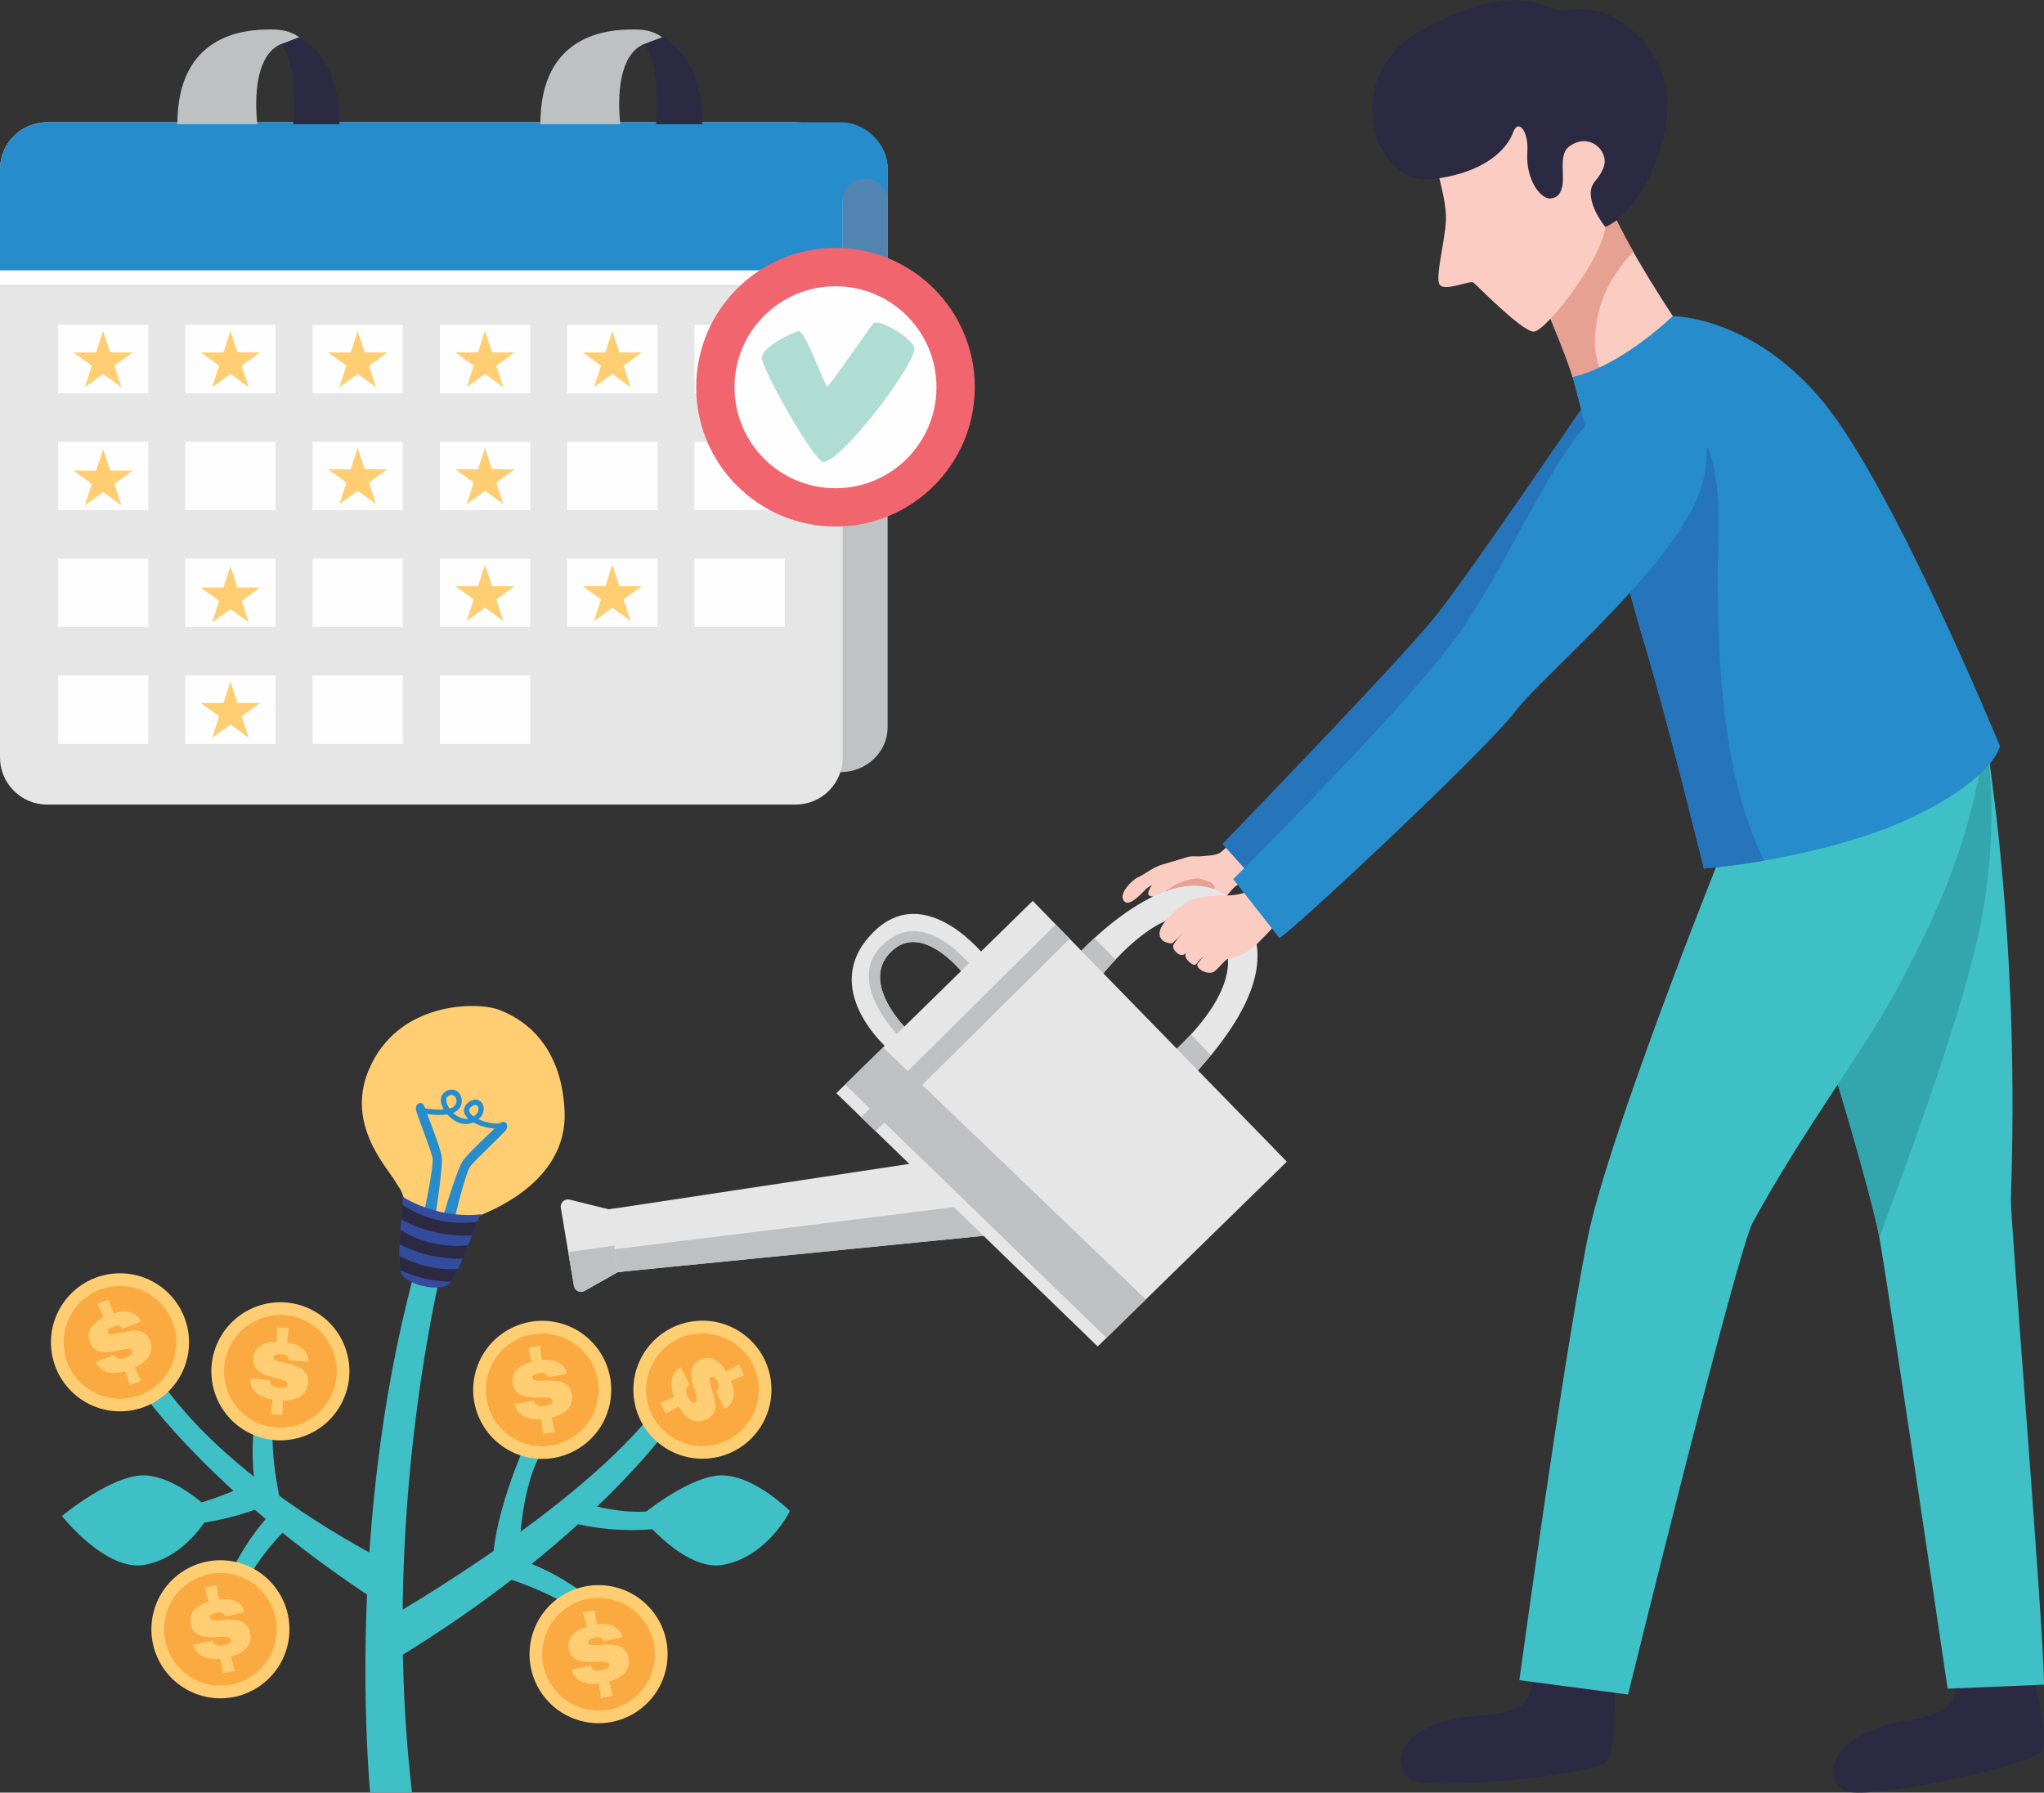 <svg xmlns="http://www.w3.org/2000/svg" fill-rule="evenodd" clip-rule="evenodd" image-rendering="optimizeQuality" shape-rendering="geometricPrecision" text-rendering="geometricPrecision" id="finance-insurance" viewBox="2454.05 3177.14 11758.55 10312.38"><rect x="2454.05" y="3177.14" width="11758.55" height="10312.38" fill="#333333" stroke="none"/><rect width="16666.66" height="16666.66" fill="none"/><path fill="#3fc0c6" fill-rule="nonzero" d="M4824.14 13489.52c-200.94,-1734.5 223.05,-3231.55 223.05,-3231.55l-139.48 0c-450.19,1446.73 -349.17,2945.86 -324.43,3231.55l240.86 0z"/><path fill="#3fc0c6" fill-rule="nonzero" d="M4645.32 12402.73l0-260.41c0 0-902.2-444.92-1304.16-1076.44l-131.2 36.89c0 0 401.87 631.52 1435.35 1299.96zM4618.62 12787.96l0-261.98c0 0 1091.46-610.68 1578.84-1205.87l75.87 105.46c0 0-503.17 689.75-1654.7 1362.39z"/><path fill="#3fc0c6" fill-rule="nonzero" d="M3952.23 11172.51c0 0-82 282.96-24.63 582.33l159.91 143.48c0 0-123-438.78-32.83-693.06l-102.46-32.74zM6242.73 11862.87c-149.22 32.06-348.2-11.18-492.84-54.83l-1.35 1.38c-13.53 40.58-33.79 78.6-61.76 110.24 287.74 93.24 575.26 49.09 575.26 49.09l-19.3-105.88zM5950.55 12460.41c0 0-206.1-210.46-495.08-307.59l-203.67 68.77c0 0 442.68 108.39 619.85 311.98l78.91-73.16zM4024.59 11869.8c-202.09 208.83-290.83 467.5-290.83 467.5l102.76 31.94c44.42-160.13 195-330.95 304.28-438.76-46.66-11.02-85.04-32.55-116.2-60.69zM3252.43 11975.57c0 0 449.11-11.32 726.5-137.74l-90.28-126.12c0 0-360.1 184.18-628.52 156.52l-7.7 107.34zM5489.18 11455.36c0 0-190.23 407.04-200.74 711.61l153.12-24.54c0 0-4.2-404.52 140.25-632.32l-92.63-54.75z"/><path fill="#ffce72" fill-rule="nonzero" d="M4735.79 9986.71c0,0 30.78,39.81 40.42,80.84 2.43,10.24 0.69,40.42 -2.51,80.84l408.17 92.24c11.4,-38.6 22.5,-66.51 33.13,-71.51 39.45,-18.58 504.22,-184.68 486.99,-596.85 -17.34,-412.09 -264.35,-544.83 -383.07,-587.98 -118.64,-43.18 -575.54,-50.44 -743.34,347.4 -137.05,324.73 119.8,574.15 160.22,655.02z"/><path fill="#268ccb" fill-rule="nonzero" d="M4883.17 10198.47c0 0 71.29-314.8 58.34-364.99-12.95-50.14-83.38-231.39-93.9-268.61-10.52-37.3 35.17-67.42 52.32-11.98 14.69 47.35 85.31 214.27 94.94 278.16 9.75 63.91-45.28 398.95-45.28 398.95l-66.43-31.53zM5057.6 10237.87c0 0 71.09-314.85 104.42-354.5 33.21-39.76 174.74-173.08 200.24-202.2 25.51-28.99-2.73-75.95-41.99-33.3-33.68 36.53-169.16 156.79-205.49 210.27-36.25 53.56-130.62 379.67-130.62 379.67l73.44.06z"/><path fill="#268ccb" fill-rule="nonzero" d="M5040.07 9554.66c11.1,-3.01 20.15,-7.24 26.31,-12.98 18.3,-17.42 16.93,-42.35 4.94,-56.6 -10.41,-12.34 -25.51,-12.45 -41.47,-0.28 -15.87,12.09 -7.62,40.31 4.28,60.6l5.94 9.25zm138.1 -19.6l-12.95 8.67c-15.3,13.56 -13.25,23.66 -9.74,31.09 4.2,8.67 12.48,17.23 23.5,25.04 17.14,-11.24 27.17,-26.03 27.74,-41.58 0.39,-10.93 -4.47,-20.59 -11.98,-23.99l-16.57 0.78zm168.91 131.42c-47.16,10.22 -120.21,-3.7 -170.15,-32.06l-1.77 0.67c-51.63,22.83 -110.24,-3.59 -148.15,-46.91 -61.35,9.25 -139.37,-5.57 -151.24,-8.01l6.63 -30.09c34.07,6.9 83.93,12.45 124.27,9.63 -23.58,-41 -22,-79.1 4.58,-99.33 33.41,-25.73 66.23,-16.1 83.65,4.67 21.04,25.04 23.77,68.58 -7.78,98.48 -7.02,6.63 -15.88,11.59 -25.9,15.79 24.63,23.17 56.37,37.96 85.7,33.57l-18.61 -24.46c-6.63,-13.53 -13.14,-40.39 17.34,-67.17 20.46,-18.03 43.15,-23.41 62.15,-14.63 18.3,8.5 29.59,28.74 28.74,51.71 -0.8,21.43 -11.59,41.52 -30.01,57.4 41.39,19.35 97.68,30.4 135.86,22.09l4.7 28.66z"/><path fill="#344c9d" fill-rule="nonzero" d="M4986.12 10148.86c-114.05,-25.81 -204.83,-77.69 -219.24,-90.67l2.24 7.68c8.28,34.9 -31.67,300.3 -13.44,410.38 3.2,19.46 8.28,34.09 15.68,41.66 20.15,20.54 65.65,47.93 118.33,57.29 51.63,14.3 104.5,9.14 131.5,-0.8 10.02,-3.7 20.85,-14.69 32.03,-30.84 63.8,-91.58 142.02,-348.31 164.41,-376.28l5.36 -5.94c-18.61,5.47 -122.92,13.22 -236.86,-12.48z"/><path fill="#2c2a43" fill-rule="nonzero" d="M4959.42 10266.83c66.23 13.8 139.87 22.17 209.88 16.37 11.32-30.01 21.43-57.09 29.9-77.66-150.17 21.28-303.48-13.42-429.9-97.16-1.27 22.17-3.7 51.02-6.43 82.96 60.69 35.34 130.81 59.5 196.55 75.48zM4929.33 10400.07c59.11 12.26 124.19 20.04 187.3 17.61 10.52-25.04 20.74-51.02 30.59-76.48-135.89 14.35-272.83-16.62-389.31-88.02-2.15 27.28-4 55.03-5.25 82.19 55.88 29.29 117.94 50.33 176.67 64.69zM4750.9 10400.57c0 28.99 1.35 55.13 4.78 75.68l1.93 9.3c46.19 20.59 94.97 36.36 141.63 47.65 46.93 9.85 97.79 16.54 148.23 17.92l5.74-7.57c11.98-17.17 24.46-40.14 36.91-66.26-117.94 7.2-235.89-19.46-339.23-76.72z"/><path fill="#ffce72" fill-rule="nonzero" d="M3541.41 10899.04c0,219.32 -177.74,397.1 -397.1,397.1 -219.24,0 -397.07,-177.78 -397.07,-397.1 0,-219.24 177.83,-397.02 397.07,-397.02 219.35,0 397.1,177.78 397.1,397.02z"/><path fill="#faaa41" fill-rule="nonzero" d="M3468.47 10899.04c0,179.02 -145.14,324.13 -324.16,324.13 -178.91,0 -324.04,-145.11 -324.04,-324.13 0,-178.93 145.14,-324.07 324.04,-324.07 179.02,0 324.16,145.14 324.16,324.07z"/><path fill="#ffce72" fill-rule="nonzero" d="M3105.74 10732.29c65.07-20.15 133.24-15.88 158.47 47.13l-105 42.08c-10.13-23.63-36.53-18.97-51.91-12.84-9.63 3.86-40.8 16.34-33.13 35.64 17.26 43.15 192.85-79.18 241.74 42.85 29.32 73.22-17.15 123.49-85.42 156.7l35.67 75.98-64.19 25.7-27.39-79.96c-67.97 19.27-141.02 12.98-167.31-52.9l105-41.96.85 2.24c12.18 28.74 46.77 21.43 63.22 14.88 15.98-6.43 46.74-20.04 38.27-40.97-17.92-44.92-195.09 73.44-242.41-44.61-27.28-68.09 15.1-115.41 78.1-147.16l-35.37-76.75 64.19-25.73 26.59 79.68zM4423.84 11240.12c-96.24 197.04-333.98 278.74-531.03 182.63-197.02-96.35-278.85-334.09-182.61-531.14 96.22-197.05 333.96-278.82 531-182.61 197.13 96.22 278.85 333.96 182.63 531.11z"/><path fill="#faaa41" fill-rule="nonzero" d="M4358.3 11208.04c-78.6,160.85 -272.64,227.56 -433.43,149.04 -160.91,-78.49 -227.61,-272.61 -149.04,-433.41 78.52,-160.79 272.53,-227.52 433.43,-149 160.79,78.49 227.52,272.5 149.03,433.37z"/><path fill="#ffce72" fill-rule="nonzero" d="M4105.54 10899.04c67.31 10.44 126.72 44.2 121.76 111.9l-112.89-8.31c1.35-25.59-24.43-32.96-41-34.26-10.33-.78-43.85-3.2-45.39 17.53-3.43 46.27 208.03 13.42 198.4 144.53-5.74 78.71-69.55 103.45-145.53 103.34l-1.24 83.85-68.96-5.06 10.52-83.85c-69.63-12.45-132.47-50.17-127.2-120.87l112.78 8.28-.19 2.43c-1.66 31.17 32.63 39.84 50.36 41.11 17.04 1.24 50.63 2.54 52.29-20.07 3.62-48.2-207.56-19.57-198.31-146.38 5.47-73.13 64.3-97.1 134.81-97.98l1.93-84.45 68.88 4.97-11.02 83.3zM5961.46 11256.19c-46.27 214.38-257.54 350.74-471.89 304.47-214.38-46.27-350.74-257.54-304.47-471.89 46.28-214.38 257.51-350.63 471.89-304.47 214.38 46.27 350.63 257.53 304.47 471.89z"/><path fill="#faaa41" fill-rule="nonzero" d="M5890.06 11240.81c-37.69,175.02 -210.18,286.25 -385.11,248.45 -175.01,-37.71 -286.25,-210.18 -248.45,-385.11 37.69,-174.93 210.18,-286.25 385.11,-248.48 174.9,37.83 286.25,210.21 248.45,385.14z"/><path fill="#ffce72" fill-rule="nonzero" d="M5570.68 11001.31c67.89-5.96 133.63 12.65 145.03 79.48l-111.51 19c-4.86-25.24-31.75-26.23-48.01-23.5-10.32 1.77-43.46 7.4-39.95 27.86 7.81 45.78 205.22-36.72 227.25 92.9 13.22 77.72-42.77 117.01-116.59 135.12l18.88 81.78-68.17 11.62-9.83-83.98c-70.63 4.61-140.67-17.04-152.54-86.97l111.51-18.91.39 2.37c5.85 30.65 41.3 30.84 58.75 27.83 16.93-2.81 49.86-9.61 46.05-31.94-8.06-47.59-206.3 30.7-227.61-94.67-12.29-72.36 39.07-109.63 107.43-127.36l-18.42-82.52 68.2-11.57 9.14 83.46zM6524.21 11567.67c-218.74 16.15-409.16-147.98-425.34-366.7-16.15-218.69 148.06-409.08 366.72-425.23 218.75-16.29 409.17 147.93 425.31 366.67 16.18 218.67-148.04 409.08-366.7 425.26z"/><path fill="#faaa41" fill-rule="nonzero" d="M6518.85 11494.93c-178.52,13.11 -333.96,-120.79 -347.13,-299.31 -13.25,-178.55 120.79,-333.9 299.31,-347.13 178.44,-13.25 333.87,120.73 347.04,299.31 13.22,178.49 -120.79,333.87 -299.22,347.13z"/><path fill="#ffce72" fill-rule="nonzero" d="M6658.44 11120.88c24.82 63.42 25.59 131.8-35.37 161.59l-49.67-101.66c22.78-11.79 16.15-37.91 8.94-52.7-4.56-9.36-19.38-39.56-37.96-30.4-41.8 20.37 93.09 186.5-24.96 244.17-70.9 34.68-124.38-7.87-162.53-73.61l-73.17 41.17-30.37-62.12 77.72-33.21c-24.27-66.31-23.39-139.67 40.42-170.73l49.67 101.6-2.24 1.05c-27.78 14.25-17.92 48.2-10.13 64.19 7.48 15.38 23.39 45.09 43.73 35.15 43.35-21.23-87.77-189.23 26.48-245.06 65.96-32.22 116.2 6.57 152.54 67.01l74.02-40.89 30.29 62.04-77.41 32.41zM4113.33 12617.89c-37.6 216.07-243.09 360.79-459.22 323.27-216.04-37.52-360.76-243.13-323.27-459.13 37.49-216.01 243.01-360.88 459.13-323.35 216.04 37.52 360.85 243.12 323.35 459.22z"/><path fill="#faaa41" fill-rule="nonzero" d="M4041.35 12605.32c-30.59,176.39 -198.4,294.56 -374.68,263.97 -176.39,-30.7 -294.53,-198.4 -263.94,-374.79 30.67,-176.39 198.39,-294.5 374.76,-263.85 176.31,30.59 294.45,198.42 263.86,374.68z"/><path fill="#ffce72" fill-rule="nonzero" d="M3712.53 12378.99c67.5-8.78 134.04 7.21 148.15 73.55l-110.74 23.47c-5.85-24.96-32.72-24.96-48.9-21.45-10.13 2.18-43.04 9.06-38.76 29.4 9.64 45.53 203.56-44.94 230.84 83.6 16.37 77.11-37.99 118.74-111.04 139.78l22.22 80.92-67.61 14.3-13.33-83.35c-70.24 7.29-141.13-11.43-155.82-80.76l110.63-23.47.5 2.43c7.09 30.37 42.46 29.13 59.8 25.43 16.76-3.5 49.37-11.68 44.7-33.79-10.02-47.35-204.83 38.93-231.22-85.45-15.19-71.76 34.57-111.13 102.18-131.67l-21.73-81.61 67.59-14.3 12.56 82.96zM6288.62 12761.09c-37.52 216.01-243.01 360.76-459.13 323.24-216.04-37.49-360.76-243.09-323.27-459.11 37.5-216.07 243.02-360.87 459.13-323.38 216.04 37.57 360.85 243.09 323.27 459.24z"/><path fill="#faaa41" fill-rule="nonzero" d="M6216.73 12748.5c-30.59,176.42 -198.4,294.56 -374.79,263.96 -176.28,-30.67 -294.42,-198.42 -263.86,-374.79 30.59,-176.28 198.43,-294.45 374.79,-263.86 176.31,30.59 294.45,198.4 263.86,374.68z"/><path fill="#ffce72" fill-rule="nonzero" d="M5887.91 12522.17c67.5,-8.75 134.04,7.18 148.15,73.61l-110.74 23.41c-5.85,-24.96 -32.72,-24.85 -48.89,-21.42 -10.22,2.13 -43.04,9.06 -38.76,29.4 9.63,45.47 203.56,-45 230.84,83.54 16.34,77.17 -37.99,118.75 -111.04,139.78l22.2 80.92 -67.59 14.44 -13.33 -83.49c-70.24,7.43 -141.14,-11.38 -155.85,-80.73l110.65 -23.47 0.5 2.43c7.09,30.4 42.46,29.1 59.8,25.43 16.73,-3.51 49.37,-11.71 44.7,-33.8 -10.02,-47.35 -204.83,39.04 -231.22,-85.42 -15.19,-71.78 34.56,-111.13 102.07,-131.72l-21.62 -81.58 67.59 -14.33 12.56 82.99z"/><path fill="#3fc0c6" fill-rule="nonzero" d="M3669.87 11869.8c0 0-197.43-199.11-384.04-205.22-186.61-6.13-475.67 233.74-475.67 233.74 0 0 253.81 321.92 475.67 280.89 255.57-47.13 384.04-309.41 384.04-309.41zM6998.25 11869.8c0 0-197.43-199.11-384.04-205.22-186.61-6.13-475.7 233.74-475.7 233.74 0 0 253.83 321.92 475.7 280.89 255.57-47.13 384.04-309.41 384.04-309.41z"/><path fill="#e7a192" fill-rule="nonzero" d="M9490.55 8341.95c-20.35,17.34 -61.65,-29.13 -79.46,-37.99 -36.06,-17.83 -62.84,8.31 -96.94,19.11 -13.14,4.09 -42.85,18.5 -50.06,4.09 -4.86,-9.75 6.35,-24.85 -0.66,-32.25 -9.28,-9.85 -34.79,8.31 -44.61,11.37 -24.46,7.93 -59.33,11.63 -46.77,-25.29 15.1,-44.65 73.85,-77.06 113.2,-93.59 40.03,-16.68 98.76,-29.41 135.75,-8.97 48.23,26.7 83.19,87.46 77.64,142.98 -1.08,10.52 -4,17.04 -8.09,20.54z"/><path fill="#fbcdc2" fill-rule="nonzero" d="M9660.9 8237.42c7.7,-27.36 -15.87,-78.19 -27.75,-105.16 -20.35,-46.39 -48.78,-78.02 -79.76,-116.98 -11.9,0 -61.07,55.61 -81.14,67.67 -29.98,18.06 -79.49,15.98 -101.88,19.3 -11.79,1.77 -23.85,1.38 -35.83,1.07 -16.26,-0.47 -32.44,-0.96 -47.74,3.78 -48.7,15.13 -94.76,28.35 -143.46,42.57 -61.76,18.11 -97.9,54.64 -143.37,74.63 -31.56,13.8 -116.59,95.83 -78.6,137.71 32.25,35.53 107.54,-54.75 127.2,-72.47 28.74,-25.79 133.05,-65.24 133.05,-65.24 0,0 -55.8,13.25 -78.41,24.35 -17.42,8.67 -29.98,30.67 -38.65,48.76 -14.13,29.74 1.74,37.22 26.59,38.1 32.14,1.3 53.29,-16.76 76.56,-36.31 37.19,-31.25 81.72,-51.43 128.66,-62.15 24.35,-5.47 43.15,-10.71 68.28,-2.96 21.04,6.54 47.82,12.18 64.85,27.03 37.91,33.1 -36.8,71.48 -47.13,102.54 -5.85,17.42 -7.01,46.66 5.44,61.84 14.33,17.37 42.49,1.46 56.02,-10.41 15.38,-13.64 25.04,-32.55 37.8,-48.04 15.68,-18.97 31.06,-38.46 46.85,-57.26 18,-21.54 31.56,-37.19 58.92,-47.82 24.24,-9.47 55.22,-8.48 76.45,-24.27l-2.93 -0.3z"/><path fill="#e5e6e5" fill-rule="nonzero" d="M8624.99 8698.82c0,0 585.06,-665.31 925.47,-333.85 340.31,331.42 -24.85,785.28 -283.73,1054.77l-140.45 -124.07c0,0 596.38,-460.57 318.41,-772.94 -252.37,-283.73 -690.28,311.95 -690.28,311.95l-129.43 -135.86z"/><path fill="#bec1c1" fill-rule="nonzero" d="M8750.25 8574.36c-84.07 75.37-125.26 124.46-125.26 124.46l129.43 135.86c0 0 46.46-62.31 117.56-137.05l-121.73-123.27zM9304.06 9127.97c-91.58 100.22-177.78 167.7-177.78 167.7l140.45 124.07c49.39-51.41 101.98-109.96 152.84-172.94l-115.51-118.83z"/><polygon fill="#e5e6e5" fill-rule="nonzero" points="7995.7 9825.7 5901.35 10142.45 5939.23 10501.73 8562.95 10241.68"/><path fill="#e5e6e5" fill-rule="nonzero" d="M5999.45 10127.63l-98.09 14.83 37.88 359.27 124.87 -12.37c-11.68,-94.15 -62.23,-333.21 -64.66,-361.73z"/><path fill="#bec1c1" fill-rule="nonzero" d="M8234.02 10106.2l-18.5 -21.54c-469.07,64.61 -2290.01,286.58 -2290.01,286.58l13.72 130.48 2456.49 -243.37c-58.06,-44.51 -112.89,-93.79 -161.7,-152.15z"/><path fill="#e5e6e5" fill-rule="nonzero" d="M8126.9 8685.18c0,0 -347.13,-451.07 -651.29,-142.96 -321.42,325.59 94.56,676.03 94.56,676.03l108.81 -111.13c0,0 -297.46,-284.7 -87.46,-465.7 187.88,-161.84 425.31,162.28 425.31,162.28l110.08 -118.52z"/><path fill="#bec1c1" fill-rule="nonzero" d="M8016.82 8803.7l46.96 -46.27c-68.97,-79.49 -306.51,-357.07 -530.83,-146.11 -204.22,192.1 33.71,471.83 109.3,545.05l36.72 -49.25c0,0 -297.46,-284.81 -87.46,-465.7 187.88,-161.84 425.31,162.28 425.31,162.28z"/><polygon fill="#e5e6e5" fill-rule="nonzero" points="9856.87 9859.77 8768.64 10922.9 7265.31 9465.82 8395.12 8359.59"/><polygon fill="#bec1c1" fill-rule="nonzero" points="7315.97 9416.23 8819.3 10873.4 9045.64 10652.3 7534.03 9202.65"/><polygon fill="#bec1c1" fill-rule="nonzero" points="8607.54 8577.67 8527.31 8495.26 7408.49 9604.61 7491.1 9684.7"/><path fill="#e5e6e5" fill-rule="nonzero" d="M5956.99 10134.06l-226.17 -55.77c-28.82,-7.04 -55.52,17.67 -50.63,47.02l75.48 448.89c4.75,28.24 36.11,43.26 61.15,29.13l191.96 -108.48 -51.79 -360.79z"/><path fill="#bec1c1" fill-rule="nonzero" d="M5723.11 10380.3l32.55 193.89c4.75,28.24 36.11,43.26 61.15,29.13l191.96 -108.48 -21.81 -151.96 -263.85 37.41z"/><path fill="#fbcdc2" fill-rule="nonzero" d="M11686.01 4291.18c-5.66,10.24 -10.52,20.73 -16.57,30.89 -55.52,92.9 -114.24,188.13 -187.49,268.41 -44.59,48.7 -121.64,92.52 -158.25,141.11 -14.72,19.6 -30.59,37.91 -47.35,54.94 63.89,142.8 228.41,519.43 256.27,675.37 0,0 469.54,-153.04 595.68,-389.78 0,0 -331.25,-483.02 -442.29,-780.94z"/><path fill="#e7a192" fill-rule="nonzero" d="M11629.02 5154.4c-0.69,-144.42 42.57,-296.63 127.8,-414.68 29.41,-40.72 60.08,-78.24 93.4,-113.58 -65.54,-115.82 -127.22,-235.61 -164.22,-334.95 -5.66,10.24 -10.52,20.73 -16.57,30.89 -55.52,92.9 -114.24,188.13 -187.49,268.41 -44.59,48.7 -121.64,92.52 -158.25,141.11 -14.72,19.6 -30.59,37.91 -47.35,54.94 63.89,142.8 228.41,519.43 256.27,675.37 0,0 80.53,-26.42 183.49,-73.82 -53.09,-64.3 -86.58,-145.22 -87.08,-233.68z"/><path fill="#2c2a43" fill-rule="nonzero" d="M11739.95 12748.81c0 0 25.12 490.8-46.17 563.83-71.39 72.94-1043.42 178.93-1134.28 96.22-90.97-82.77-53.59-237.13 150.96-311.65 219.33-79.87 334.07-27.55 469.93-97.1 135.87-69.55 81.23-288.13 81.23-288.13l478.32 36.83zM14119.97 12711.98c0 0 139.87 463.83 75.87 543.28-64 79.49-1039.53 292.57-1137.98 219.08-98.48-73.66-76.09-230.87 120.26-324.74 210.6-100.69 329.81-59.72 458.36-142.02 128.57-82.28 53.09-294.5 53.09-294.5l430.39-1.1z"/><path fill="#3fc0c6" fill-rule="nonzero" d="M14022.18 10071.91c46.35,-1358.68 -92.05,-2296.03 -154.47,-2735.01 -162.64,3.12 -325.89,14.63 -489.5,85.5 -300.88,130.43 -603.2,255.22 -905.24,380.34 234.34,507.83 737.13,2160.78 795.08,2505.94 72.06,429.15 390.25,2582.91 390.25,2582.91l554.3 -23.11c-2.35,-351.87 -194.39,-2678.63 -190.42,-2796.58z"/><path fill="#33a5ad" fill-rule="nonzero" d="M12956.56 7609.01c-158.47,73.66 -322.19,131.22 -486.41,187.6 229.95,498.17 727.27,2138.28 795.55,2500.59 80.07,-227.72 393.87,-1038.18 545.83,-1641.84 101.49,-403.59 125.34,-822.91 67.86,-1235.08l-0.67 -4.89c-303.89,15.3 -598.22,42.85 -922.16,193.62z"/><path fill="#3fc0c6" fill-rule="nonzero" d="M13362.22 7542.01c-212.15,67.42 -597.54,162.48 -889.25,260.74 -210.96,506.21 -780.44,1965.5 -886.49,2500.2 -146.8,739.83 -392.04,2539.76 -392.04,2539.76l625.31 82.41c0,0 628.1,-2553.37 717.8,-2716.54 295.8,-538.04 619.54,-962.86 805.29,-1297.61 448.89,-809.3 477.06,-1204.93 537.82,-1490.13 -165.26,43.76 -340.78,64.8 -518.44,121.18z"/><path fill="#268ccb" fill-rule="nonzero" d="M12256.57 5294.87c-240.47,-115.13 -529.76,-21.84 -679.84,198.48 -246.33,361.45 -706.43,1032.04 -861.78,1226.35 -216.23,270.15 -1227.51,1312.3 -1227.51,1312.3l262.5 293.37c0,0 1327.81,-1024.31 1497.67,-1241.7 169.77,-217.31 1212.03,-1251.76 1188.83,-1560.62 -8.06,-108 -82.08,-181.44 -179.87,-228.18z"/><path fill="#2674b9" fill-rule="nonzero" d="M9749.94 8325.38l-87.57 -97.9 -155.74 -174.13 -19.19 -21.34c0,0 1011.28,-1042.15 1227.51,-1312.3 149.89,-187.38 583.21,-817.96 834.81,-1186.82 58.04,224.02 158.94,610.4 248.45,937.87 -242.13,273.77 -477.44,519.32 -550.6,612.92 -169.85,217.39 -1497.67,1241.7 -1497.67,1241.7z"/><path fill="#268ccb" fill-rule="nonzero" d="M12255.96 8173.67c0,0 505.79,-37.61 990.85,-209.41 359.08,-127.22 665.4,-337.57 712.75,-493.92 0,0 -606.4,-1477.02 -1012.94,-1976.18 -406.65,-499.28 -869.57,-498.78 -869.57,-498.78 0,0 -293.65,285.39 -575.43,350.91 0,0 281.86,1100.32 413.06,1534.99 131.2,434.67 341.27,1292.4 341.27,1292.4z"/><path fill="#5d94c2" fill-rule="nonzero" d="M12255.96 8173.67c0,0 -210.07,-857.72 -341.27,-1292.4l0 0c131.2,434.48 341.08,1291.7 341.27,1292.4l0 0zm-341.74 -1293.97c-10.32,-34.26 -21.65,-72.72 -33.63,-114.44 11.98,41.72 23.3,80.18 33.63,114.44zm-33.82 -115.1c-0.08,-0.19 -0.19,-0.5 -0.19,-0.78 0,0.28 0.11,0.58 0.19,0.78z"/><path fill="#2674b9" fill-rule="nonzero" d="M12255.96 8173.67c-0.19,-0.69 -210.07,-857.92 -341.27,-1292.4l0 0c-0.2,-0.5 -0.28,-0.99 -0.47,-1.57 -10.32,-34.26 -21.65,-72.72 -33.63,-114.44 -0.08,-0.17 -0.08,-0.36 -0.19,-0.66 -0.08,-0.19 -0.19,-0.5 -0.19,-0.78 -47.13,-163.64 -105.19,-377.02 -161.68,-588.48 22.8,-5.77 45.58,-11.81 66.73,-21.62 166.93,-77.94 295,-214.22 424.54,-341.68 21.73,-21.31 45.78,-40.61 69.16,-60.38 89.31,227.99 55.13,542.02 56.1,740.72 2.81,550.11 33.52,1161.83 267.36,1635.41 -203.56,35.06 -344.81,45.75 -346.46,45.89z"/><path fill="#fbcdc2" fill-rule="nonzero" d="M11632.91 3618.27c0,0 -405.27,-270.29 -636.88,-112.01 -231.61,158.26 -362.81,289.56 -339.61,401.46 23.08,111.93 121.26,400.13 115.9,531.41 -5.28,131.2 -64.5,334.45 -36.14,375.67 28.24,41.17 174.93,-25.73 192.96,-12.87 18,12.87 277.58,280.48 347.21,283.02 69.63,2.51 424.76,-452.89 414.44,-632.96 -10.24,-180.23 108.12,-602.23 -57.87,-833.73z"/><path fill="#2c2a43" fill-rule="nonzero" d="M11158.21 3939.86c-30.87,84.93 -150.58,234.15 -474.81,268.91 -324.24,34.79 -559.66,-613.69 0,-887.76 559.74,-274.07 648.48,-69.46 771.97,-84.93 123.5,-15.41 233.85,-4.5 341.96,77.91 186.8,142.57 323.96,362.31 203.94,732.63 -121.34,374.48 -312.64,435.86 -312.64,435.86 -49.56,-60.8 -109.96,-176.59 -71.09,-244.75 15.38,-27.19 42.66,-46.49 61.76,-98.4 34.57,-94.59 -86.89,-208.42 -202.7,-115.82 -54.53,43.65 -21.81,165.1 -34.76,223.83 -13.75,62.45 -42.65,67.5 -67.5,71.39 -48.31,7.79 -145.72,-95.94 -133.82,-270.76 7.7,-113.28 -51.44,-193.04 -82.3,-108.11z"/><path fill="#fbcdc2" fill-rule="nonzero" d="M9712.33 8272.43c-23.57,7.56 -52.79,13.42 -59.69,19.35 -32.36,27.97 -102.68,35.86 -133.16,36.83 -69.16,2.26 -177.06,0.28 -234.04,36.61 -33.13,21.15 -226.83,159.83 -137.82,225.95 11.98,8.86 45.89,16.48 52.21,10.55 18.61,-17.34 71.01,-65.38 71.01,-65.38 0,0 -40.14,36.83 -47.04,47.96 -5.85,9.3 -18.8,22.97 -20.76,33.79 -4.17,23.08 30.01,54.8 51.24,53.56 21.04,-1.19 27.66,-25.73 39.65,-40.72l-0.8 1.27c-9.91,17.92 -38.85,39.45 -0.08,76.48 43.23,41.27 45.39,2.98 64.66,-11.32l19.38 -18.61 -34.26 42.65c-12.67,26.23 56.3,67.42 93.98,45.89 23.08,-13.17 66.43,-72.28 81.72,-74.1 17.04,-2.07 35.45,-9.85 51.82,-14.91 50.75,-15.6 96.41,-49.97 132.83,-88.85 16.37,-17.42 49.7,-49.59 65.19,-68.44 38.76,-47.27 49.86,-66.18 59.39,-84.35 -59.19,-49.39 -92.41,-89.73 -115.41,-164.22z"/><path fill="#268ccb" fill-rule="nonzero" d="M9814.9 8574.36l-266.28 -339.75c0,0 914.76,-907.92 1254.49,-1353.33 339.61,-445.28 657.92,-1303 949.52,-1392.28 291.52,-89.34 613.11,36.03 494.39,473.44 -118.72,437.54 -921.58,1101.37 -1075.94,1307.25 -154.47,205.85 -1194,1183.7 -1356.17,1304.68z"/><path fill="#c0c3c4" fill-rule="nonzero" d="M7288.97 3891.66l-328.41 0 0 3727.33 328.41 0c149.72,0 271.17,-115.24 271.17,-257.54l0 -3212.37c0,-142.21 -121.45,-257.43 -271.17,-257.43z"/><path fill="#5184b0" fill-rule="nonzero" d="M7560.14 4827.76l-599.58 0 0 -936.1 328.41 0c149.72,0 271.17,115.21 271.17,257.43l0 678.68z"/><path fill="#e5e6e5" fill-rule="nonzero" d="M7030.88 7805.56l-4305.68 0c-149.69,0 -271.15,-121.31 -271.15,-271.15l0 -3382.79c0,-149.81 121.45,-271.17 271.15,-271.17l4305.68 0c149.81,0 271.15,121.37 271.15,271.17l0 3382.79c0,149.83 -121.34,271.15 -271.15,271.15z"/><path fill="#268ccb" fill-rule="nonzero" d="M7288.97 3880.45c0,0 -232.66,0 -258.09,0l-4305.68 0c-149.69,0 -271.15,121.37 -271.15,271.17l0 668.24 4847.97 0 0 -477.17c0,-11.57 0.78,-22.97 2.35,-34.09 19.38,-138.6 233.65,-138.79 253.34,-0.19 1.55,11.24 2.43,22.61 2.43,34.29l0 -193.62c0,-142.21 -121.45,-268.63 -271.17,-268.63z"/><polygon fill="#fefefe" fill-rule="nonzero" points="2454.06 4819.87 7302.03 4819.87 7302.03 4732.48 2454.06 4732.48"/><path fill="#2c2a43" fill-rule="nonzero" d="M4406.59 3891.66l-265.98 0c0,0 29.79,-373.22 -75.48,-458.64l0 -81.42c0,0 341.46,35.72 341.46,540.05z"/><path fill="#bec1c1" fill-rule="nonzero" d="M3474.51 3891.66l460.18 0c0,0 -51.52,-373.22 130.43,-458.64l110.63 -41.99c-58.03,-39.43 -110.63,-44.51 -165.18,-44.51 -146.38,0 -536.05,24.55 -536.05,545.14z"/><path fill="#2c2a43" fill-rule="nonzero" d="M6494.5 3891.66l-265.98 0c0,0 29.79,-373.22 -75.4,-458.64l0 -81.42c0,0 341.39,35.72 341.39,540.05z"/><path fill="#bec1c1" fill-rule="nonzero" d="M5562.51 3891.66l460.1 0c0,0 -51.52,-373.22 130.5,-458.64l110.55 -41.99c-57.95,-39.43 -110.55,-44.51 -165.19,-44.51 -146.38,0 -535.97,24.55 -535.97,545.14z"/><polygon fill="#fefefe" fill-rule="nonzero" points="2787.66 5439.6 3306.98 5439.6 3306.98 5045.9 2787.66 5045.9"/><polygon fill="#fefefe" fill-rule="nonzero" points="3519.87 5439.6 4039.28 5439.6 4039.28 5045.9 3519.87 5045.9"/><polygon fill="#fefefe" fill-rule="nonzero" points="4252.22 5439.6 4771.55 5439.6 4771.55 5045.9 4252.22 5045.9"/><polygon fill="#fefefe" fill-rule="nonzero" points="4984.55 5439.6 5503.87 5439.6 5503.87 5045.9 4984.55 5045.9"/><polygon fill="#fefefe" fill-rule="nonzero" points="5716.9 5439.6 6236.22 5439.6 6236.22 5045.9 5716.9 5045.9"/><polygon fill="#fefefe" fill-rule="nonzero" points="6449.22 5439.6 6968.55 5439.6 6968.55 5045.9 6449.22 5045.9"/><polygon fill="#fefefe" fill-rule="nonzero" points="2787.66 6111.96 3306.98 6111.96 3306.98 5718.17 2787.66 5718.17"/><polygon fill="#fefefe" fill-rule="nonzero" points="3519.87 6111.96 4039.28 6111.96 4039.28 5718.17 3519.87 5718.17"/><polygon fill="#fefefe" fill-rule="nonzero" points="4252.22 6111.96 4771.55 6111.96 4771.55 5718.17 4252.22 5718.17"/><polygon fill="#fefefe" fill-rule="nonzero" points="4984.55 6111.96 5503.87 6111.96 5503.87 5718.17 4984.55 5718.17"/><polygon fill="#fefefe" fill-rule="nonzero" points="5716.9 6111.96 6236.22 6111.96 6236.22 5718.17 5716.9 5718.17"/><polygon fill="#fefefe" fill-rule="nonzero" points="6449.22 6111.96 6968.55 6111.96 6968.55 5718.17 6449.22 5718.17"/><polygon fill="#fefefe" fill-rule="nonzero" points="2787.66 6784.18 3306.98 6784.18 3306.98 6390.47 2787.66 6390.47"/><polygon fill="#fefefe" fill-rule="nonzero" points="3519.87 6784.18 4039.28 6784.18 4039.28 6390.47 3519.87 6390.47"/><polygon fill="#fefefe" fill-rule="nonzero" points="4252.22 6784.18 4771.55 6784.18 4771.55 6390.47 4252.22 6390.47"/><polygon fill="#fefefe" fill-rule="nonzero" points="4984.55 6784.18 5503.87 6784.18 5503.87 6390.47 4984.55 6390.47"/><polygon fill="#fefefe" fill-rule="nonzero" points="5716.9 6784.18 6236.22 6784.18 6236.22 6390.47 5716.9 6390.47"/><polygon fill="#fefefe" fill-rule="nonzero" points="6449.22 6784.18 6968.55 6784.18 6968.55 6390.47 6449.22 6390.47"/><polygon fill="#fefefe" fill-rule="nonzero" points="2787.66 7456.42 3306.98 7456.42 3306.98 7062.72 2787.66 7062.72"/><polygon fill="#fefefe" fill-rule="nonzero" points="3519.87 7456.42 4039.28 7456.42 4039.28 7062.72 3519.87 7062.72"/><polygon fill="#fefefe" fill-rule="nonzero" points="4252.22 7456.42 4771.55 7456.42 4771.55 7062.72 4252.22 7062.72"/><polygon fill="#fefefe" fill-rule="nonzero" points="4984.55 7456.42 5503.87 7456.42 5503.87 7062.72 4984.55 7062.72"/><polygon fill="#ffce72" fill-rule="nonzero" points="3047.32 5080.79 3087.44 5204.59 3217.67 5204.59 3112.37 5281.01 3152.51 5404.84 3047.32 5328.28 2942.02 5404.84 2982.25 5281.01 2876.98 5204.59 3007.1 5204.59"/><polygon fill="#ffce72" fill-rule="nonzero" points="3047.32 5760.52 3087.44 5884.21 3217.67 5884.21 3112.37 5960.74 3152.51 6084.48 3047.32 6008.01 2942.02 6084.48 2982.25 5960.74 2876.98 5884.21 3007.1 5884.21"/><polygon fill="#ffce72" fill-rule="nonzero" points="3779.56 5080.79 3819.76 5204.59 3949.91 5204.59 3844.61 5281.01 3884.83 5404.84 3779.56 5328.28 3674.37 5404.84 3714.49 5281.01 3609.3 5204.59 3739.42 5204.59"/><polygon fill="#ffce72" fill-rule="nonzero" points="4511.88 5080.79 4552.11 5204.59 4682.23 5204.59 4576.93 5281.01 4617.16 5404.84 4511.88 5328.28 4406.59 5404.84 4446.81 5281.01 4341.54 5204.59 4471.66 5204.59"/><polygon fill="#ffce72" fill-rule="nonzero" points="4511.88 5753.01 4552.11 5876.84 4682.23 5876.84 4576.93 5953.26 4617.16 6077.06 4511.88 6000.53 4406.59 6077.06 4446.81 5953.26 4341.54 5876.84 4471.66 5876.84"/><polygon fill="#ffce72" fill-rule="nonzero" points="5244.21 5080.79 5284.44 5204.59 5414.55 5204.59 5309.28 5281.01 5349.51 5404.84 5244.21 5328.28 5138.94 5404.84 5179.16 5281.01 5073.86 5204.59 5203.98 5204.59"/><polygon fill="#ffce72" fill-rule="nonzero" points="5244.21 5753.01 5284.44 5876.84 5414.55 5876.84 5309.28 5953.26 5349.51 6077.06 5244.21 6000.53 5138.94 6077.06 5179.16 5953.26 5073.86 5876.84 5203.98 5876.84"/><polygon fill="#ffce72" fill-rule="nonzero" points="5976.56 5080.79 6016.79 5204.59 6146.91 5204.59 6041.6 5281.01 6081.83 5404.84 5976.56 5328.28 5871.26 5404.84 5911.49 5281.01 5806.22 5204.59 5936.33 5204.59"/><polygon fill="#ffce72" fill-rule="nonzero" points="3779.56 6433.62 3819.76 6557.42 3949.91 6557.42 3844.61 6633.9 3884.83 6757.59 3779.56 6681.11 3674.37 6757.59 3714.49 6633.9 3609.3 6557.42 3739.42 6557.42"/><polygon fill="#ffce72" fill-rule="nonzero" points="3779.56 7097.59 3819.76 7221.31 3949.91 7221.31 3844.61 7297.75 3884.83 7421.52 3779.56 7345.1 3674.37 7421.52 3714.49 7297.75 3609.3 7221.31 3739.42 7221.31"/><polygon fill="#ffce72" fill-rule="nonzero" points="5244.21 6425.26 5284.44 6549.06 5414.55 6549.06 5309.28 6625.51 5349.51 6749.31 5244.21 6672.86 5138.94 6749.31 5179.16 6625.51 5073.86 6549.06 5203.98 6549.06"/><polygon fill="#ffce72" fill-rule="nonzero" points="5976.56 6425.26 6016.79 6549.06 6146.91 6549.06 6041.6 6625.51 6081.83 6749.31 5976.56 6672.86 5871.26 6749.31 5911.49 6625.51 5806.22 6549.06 5936.33 6549.06"/><path fill="#f1666e" fill-rule="nonzero" d="M8061.74 5404.84c0,442.57 -358.83,801.26 -801.4,801.26 -442.57,0 -801.37,-358.69 -801.37,-801.26 0,-442.68 358.81,-801.43 801.37,-801.43 442.57,0 801.4,358.75 801.4,801.43z"/><path fill="#fefefe" fill-rule="nonzero" d="M7841.31 5404.84c0,320.81 -260.13,580.94 -580.97,580.94 -320.93,0 -580.97,-260.13 -580.97,-580.94 0,-320.93 260.05,-581.08 580.97,-581.08 320.84,0 580.97,260.16 580.97,581.08z"/><path fill="#b0ddd3" fill-rule="nonzero" d="M7212.91 5400.64c-13.45,-0.39 -128.66,-331.44 -167.53,-318.49 -54.72,18.3 -204.42,90.47 -208.03,152.93 -3.59,62.42 301.74,599.19 352.87,599.19 107.43,0 558.58,-595.58 522.05,-663.08 -36.42,-67.53 -206.68,-160.52 -232.19,-135.03 -18.89,18.91 -255.57,364.8 -267.17,364.49z"/></svg>